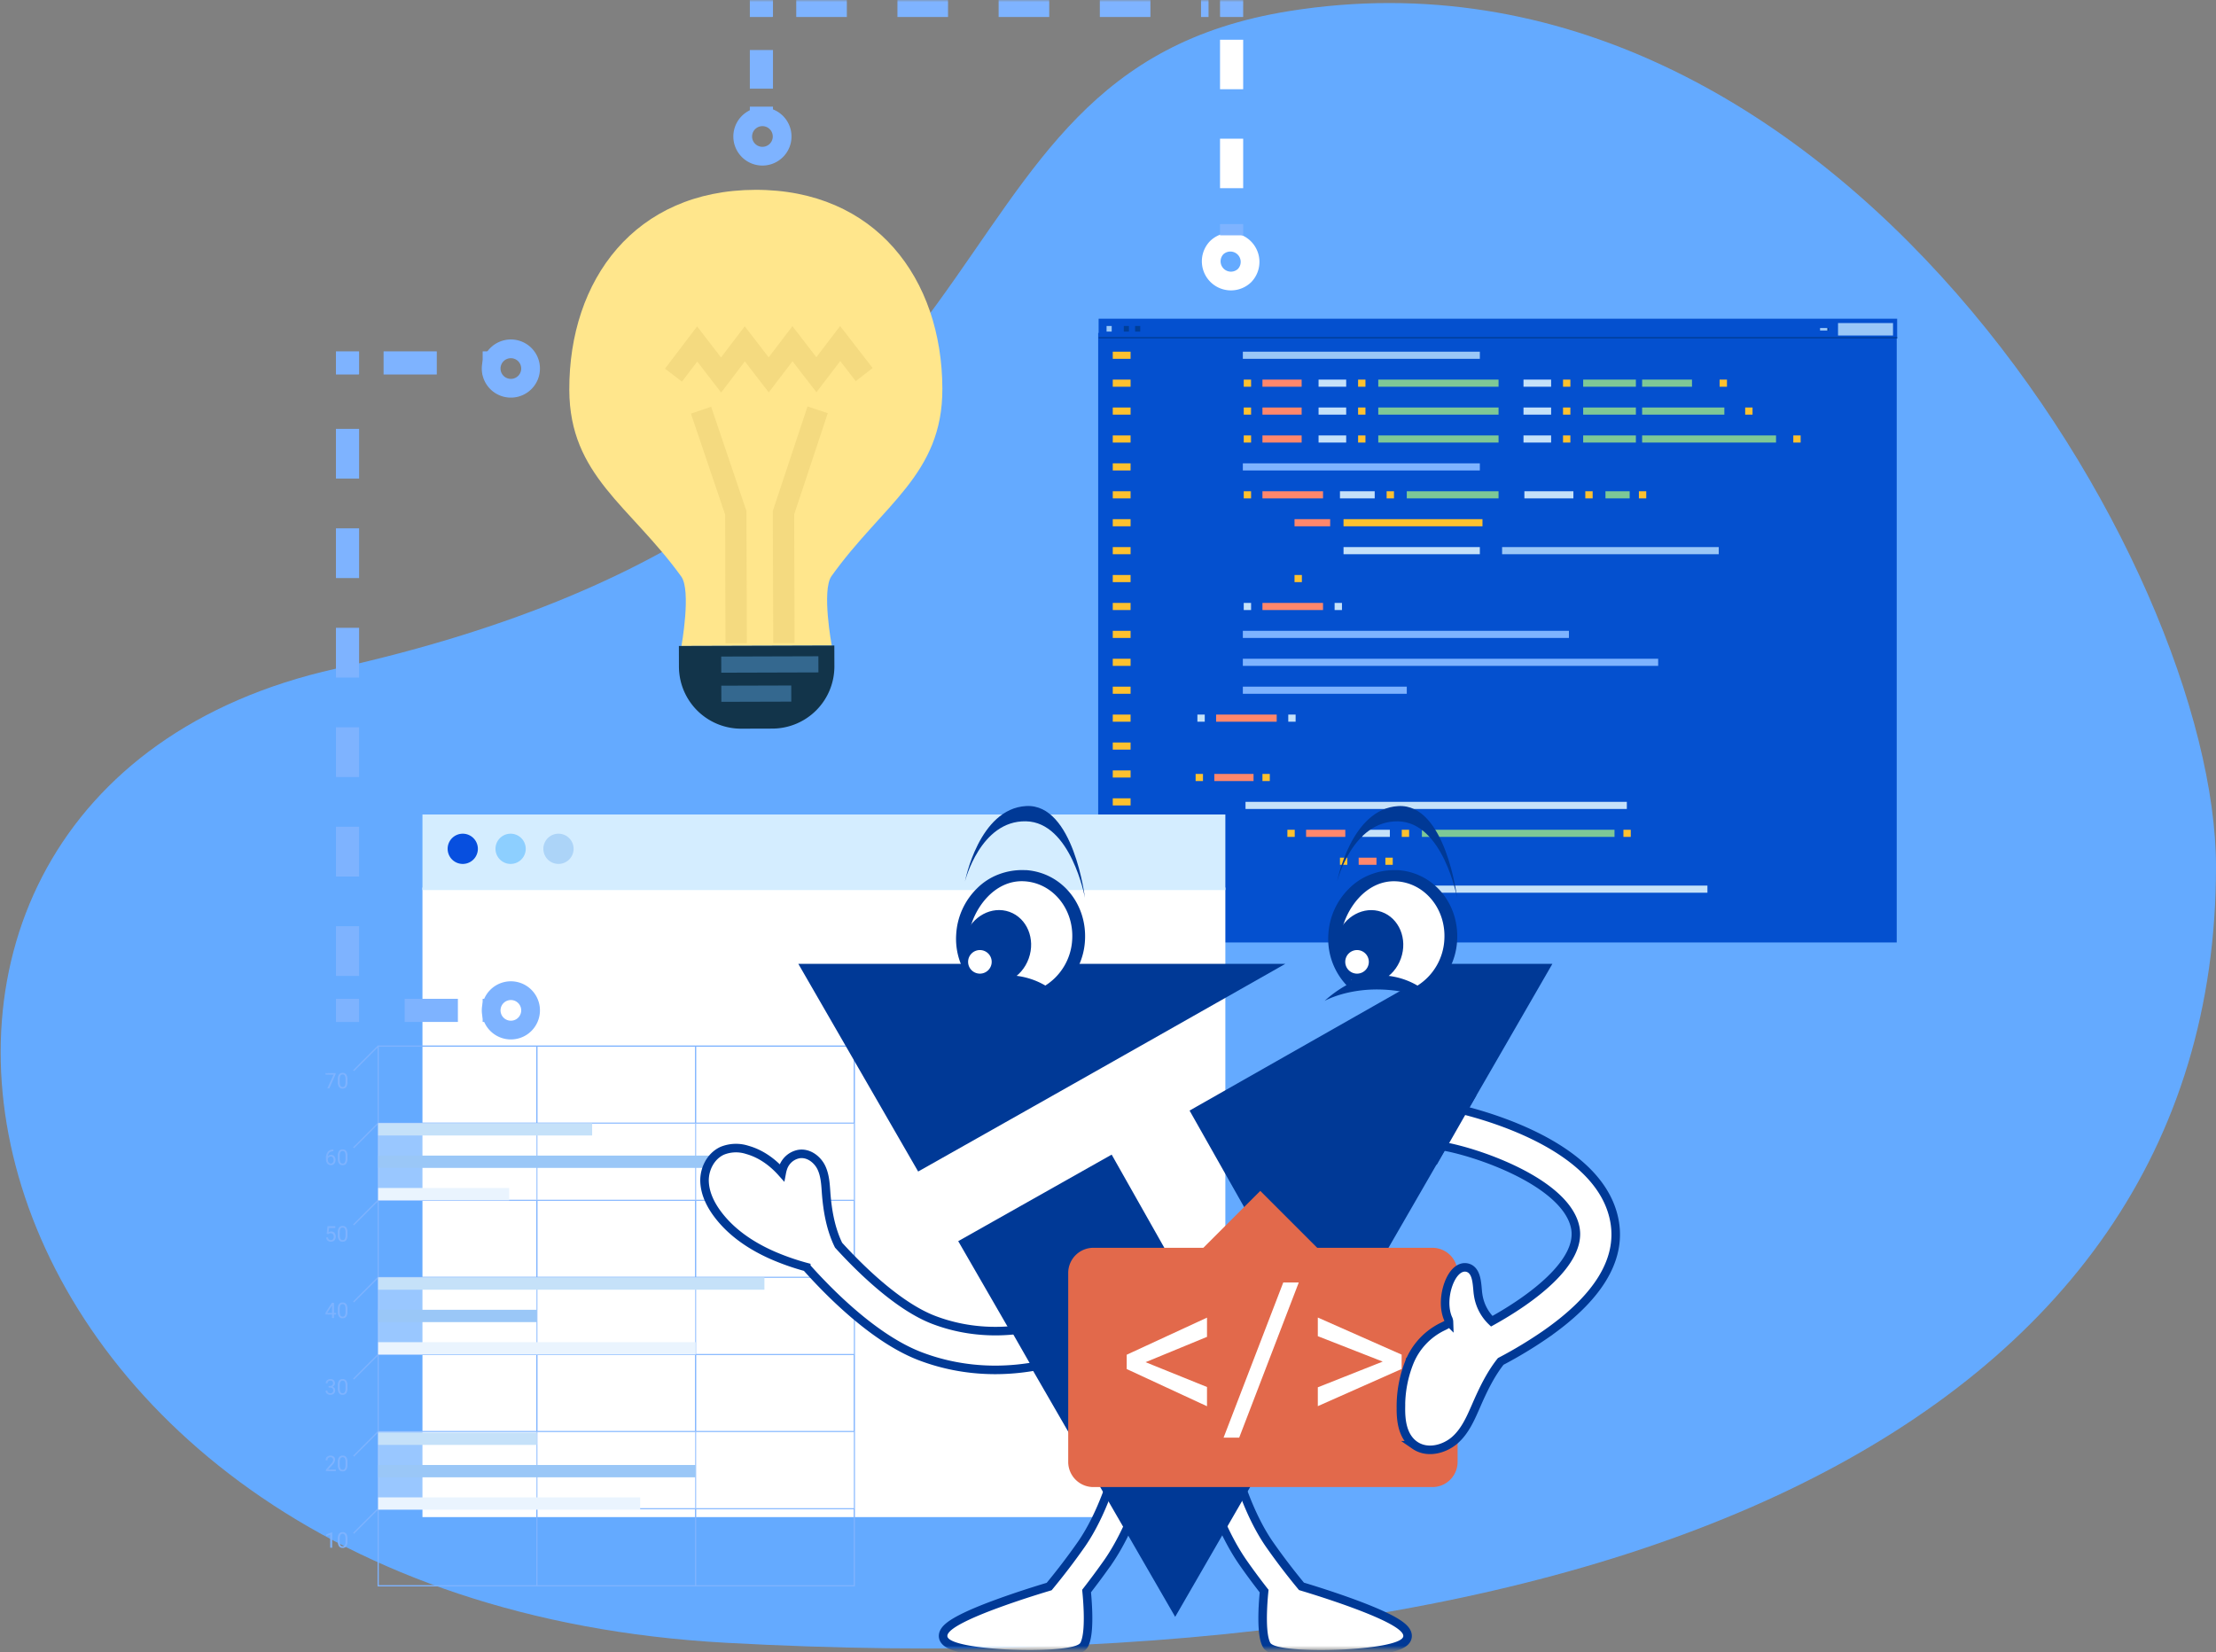 <svg width="519" height="387" fill="none" xmlns="http://www.w3.org/2000/svg"><rect width="100%" height="100%" fill="#808080" stroke="none"/><path d="M519 203.014c0-70.379-89.594-220.763-217.016-200.426-91.573 14.637-53.535 116.21-223.37 154.053-132.253 29.483-94.338 217.981 91.351 228.161C376.031 396.177 519 334.957 519 203.014Z" fill="#64AAFF"/><mask id="a" style="mask-type:alpha" maskUnits="userSpaceOnUse" x="76" y="0" width="391" height="387"><path fill="#C4C4C4" d="M76.129.008h390.059v386.335H76.129z"/></mask><g mask="url(#a)"><path d="M444.223 77.982H257.201v142.784h187.022V77.982Z" fill="#0450CF"/><path d="M444.325 74.66H257.303v4.628h187.022V74.66Z" fill="#0450CF"/><path d="M444.325 78.951H257.303v.312h187.022v-.312Z" fill="#003E99"/><path d="M443.357 75.672h-12.88v2.917h12.88v-2.917Z" fill="#9AC7F7"/><path d="M428.298 76.831h-.655v.599h.655v-.599Z" fill="#003E99"/><path d="M427.971 76.828h-1.703v.603h1.703v-.603Z" fill="#9AC7F7"/><path d="M264.402 76.36h-1.203v1.31h1.203v-1.31Z" fill="#003E99"/><path d="M260.367 76.36h-1.203v1.31h1.203v-1.31Z" fill="#9AC7F7"/><path d="M267.047 76.36h-1.203v1.31h1.203v-1.31Z" fill="#003E99"/><path d="M346.587 82.379h-55.505v1.67h55.505v-1.67Z" fill="#9AC7F7"/><path d="M304.853 88.918h-9.181v1.67h9.181v-1.67Zm0 6.537h-9.181v1.67h9.181v-1.67Zm0 6.541h-9.181v1.669h9.181v-1.669Z" fill="#FF876C"/><path d="M350.969 88.918h-28.17v1.67h28.17v-1.67Zm0 6.537h-28.17v1.67h28.17v-1.67Zm0 6.541h-28.17v1.669h28.17v-1.669Z" fill="#7EC896"/><path d="M315.285 88.918h-6.469v1.67h6.469v-1.67Zm0 6.537h-6.469v1.67h6.469v-1.67Zm0 6.541h-6.469v1.669h6.469v-1.669Z" fill="#C5E1F9"/><path d="M319.798 88.918h-1.722v1.67h1.722v-1.67Zm0 6.537h-1.722v1.67h1.722v-1.67Zm0 6.541h-1.722v1.669h1.722v-1.669Zm-26.785-13.078h-1.722v1.67h1.722v-1.67Zm0 6.537h-1.722v1.67h1.722v-1.67Zm0 6.541h-1.722v1.669h1.722v-1.669Z" fill="#FEC12F"/><path d="M309.861 115.071h-14.189v1.67h14.189v-1.67Z" fill="#FF876C"/><path d="M350.967 115.071h-21.492v1.67h21.492v-1.67Z" fill="#7EC896"/><path d="M321.964 115.071h-8.138v1.67h8.138v-1.67Z" fill="#C5E1F9"/><path d="M326.477 115.071h-1.721v1.67h1.721v-1.67Z" fill="#FEC12F"/><path d="M402.541 128.151h-50.738v1.67h50.738v-1.67Z" fill="#9AC7F7"/><path d="M346.588 128.151h-31.926v1.67h31.926v-1.67Z" fill="#C5E1F9"/><path d="M381.675 115.071h-5.667v1.67h5.667v-1.67Z" fill="#7EC896"/><path d="M368.496 115.071H357.02v1.67h11.476v-1.67Z" fill="#C5E1F9"/><path d="M373.009 115.071h-1.722v1.67h1.722v-1.67Zm12.552 0h-1.721v1.67h1.721v-1.67Zm-92.548 0h-1.722v1.67h1.722v-1.67Z" fill="#FEC12F"/><path d="M309.861 141.228h-14.189v1.669h14.189v-1.669Z" fill="#FF876C"/><path d="M293.013 141.228h-1.722v1.669h1.722v-1.669Zm21.283 0h-1.722v1.669h1.722v-1.669Z" fill="#C5E1F9"/><path d="M299.009 167.383H284.82v1.669h14.189v-1.669Z" fill="#FF876C"/><path d="M282.159 167.383h-1.721v1.669h1.721v-1.669Zm21.283 0h-1.721v1.669h1.721v-1.669Z" fill="#C5E1F9"/><path d="M304.907 134.688h-1.721v1.67h1.721v-1.67Z" fill="#FEC12F"/><path d="M311.532 121.61h-8.346v1.67h8.346v-1.67Z" fill="#FF876C"/><path d="M347.204 121.61h-32.542v1.67h32.542v-1.67Z" fill="#FEC12F"/><path d="M383.133 88.918h-12.344v1.67h12.344v-1.67Zm0 6.537h-12.344v1.67h12.344v-1.67Zm0 6.541h-12.344v1.669h12.344v-1.669Zm13.143-13.078h-11.68v1.67h11.68v-1.67Zm7.578 6.537h-19.258v1.67h19.258v-1.67Zm12.103 6.541h-31.361v1.669h31.361v-1.669Z" fill="#7EC896"/><path d="M363.279 88.918h-6.468v1.67h6.468v-1.67Zm0 6.537h-6.468v1.67h6.468v-1.67Zm0 6.541h-6.468v1.669h6.468v-1.669Z" fill="#C5E1F9"/><path d="M367.792 88.918h-1.722v1.67h1.722v-1.67Zm0 6.537h-1.722v1.67h1.722v-1.67Zm0 6.541h-1.722v1.669h1.722v-1.669Zm36.674-13.078h-1.722v1.67h1.722v-1.67Zm5.988 6.537h-1.722v1.67h1.722v-1.67Zm11.268 6.541H420v1.669h1.722v-1.669Z" fill="#FEC12F"/><path d="M346.587 108.533h-55.505v1.669h55.505v-1.669Z" fill="#7EB3FF"/><path d="M293.586 181.286h-9.182v1.669h9.182v-1.669Zm21.492 13.078h-9.182v1.67h9.182v-1.67Z" fill="#FF876C"/><path d="M378.126 194.364h-45.105v1.67h45.105v-1.67Z" fill="#7EC896"/><path d="M381.014 187.825h-89.309v1.669h89.309v-1.669Zm-55.504 6.539h-6.469v1.67h6.469v-1.67Z" fill="#C5E1F9"/><path d="M330.022 194.364h-1.721v1.67h1.721v-1.67Zm-48.279-13.078h-1.722v1.669h1.722v-1.669Zm15.65 0h-1.721v1.669h1.721v-1.669Z" fill="#FEC12F"/><path d="M322.382 200.903h-4.173v1.67h4.173v-1.67Z" fill="#FF876C"/><path d="M315.548 200.903h-1.722v1.67h1.722v-1.67Zm10.64 0h-1.721v1.67h1.721v-1.67Z" fill="#FEC12F"/><path d="M334.064 213.98h-4.173v1.67h4.173v-1.67Z" fill="#FF876C"/><path d="M327.233 213.98h-1.721v1.67h1.721v-1.67Zm10.641 0h-1.722v1.67h1.722v-1.67Zm-34.639-19.616h-1.721v1.67h1.721v-1.67Z" fill="#FEC12F"/><path d="M399.889 207.441h-74.17v1.67h74.17v-1.67Z" fill="#C5E1F9"/><path d="M381.936 194.364h-1.721v1.67h1.721v-1.67Z" fill="#FEC12F"/><path d="M367.453 147.765h-76.371v1.669h76.371v-1.669Zm20.9 6.541h-97.271v1.669h97.271v-1.669Zm-58.877 6.537h-38.394v1.669h38.394v-1.669Z" fill="#7EB3FF"/><path d="M264.789 82.379h-4.174v1.67h4.174v-1.67Zm0 6.539h-4.174v1.67h4.174v-1.67Zm0 6.537h-4.174v1.67h4.174v-1.67Zm0 6.541h-4.174v1.669h4.174v-1.669Zm0 6.537h-4.174v1.669h4.174v-1.669Zm0 6.538h-4.174v1.67h4.174v-1.67Zm0 6.539h-4.174v1.67h4.174v-1.67Zm0 6.541h-4.174v1.67h4.174v-1.67Zm0 6.537h-4.174v1.67h4.174v-1.67Zm0 6.54h-4.174v1.669h4.174v-1.669Zm0 6.537h-4.174v1.669h4.174v-1.669Zm0 6.541h-4.174v1.669h4.174v-1.669Zm0 6.537h-4.174v1.669h4.174v-1.669Zm0 6.54h-4.174v1.669h4.174v-1.669Zm0 6.539h-4.174v1.669h4.174v-1.669Zm0 6.539h-4.174v1.669h4.174v-1.669Zm0 6.538h-4.174v1.669h4.174v-1.669Z" fill="#FEC12F"/><path d="M286.986 207.896H98.943v147.47h188.043v-147.47Z" fill="#fff"/><path d="M286.986 190.789H98.943v17.702h188.043v-17.702Z" fill="#D4EDFF"/><path d="M111.92 198.823c0 .7-.207 1.385-.595 1.968a3.538 3.538 0 0 1-5.448.539 3.544 3.544 0 0 1-.768-3.858 3.542 3.542 0 0 1 3.272-2.186 3.545 3.545 0 0 1 3.539 3.537Z" fill="#074FDF"/><path d="M123.13 198.823a3.537 3.537 0 0 1-2.183 3.274 3.547 3.547 0 0 1-2.046.203 3.547 3.547 0 0 1-2.784-2.782 3.538 3.538 0 0 1 3.473-4.232 3.545 3.545 0 0 1 3.54 3.537Z" fill="#8DCFFF"/><path d="M134.339 198.823a3.537 3.537 0 0 1-2.183 3.274 3.547 3.547 0 0 1-3.86-.765 3.545 3.545 0 0 1-.769-3.859 3.543 3.543 0 0 1 3.271-2.187 3.543 3.543 0 0 1 3.541 3.537Z" fill="#ACD4F8"/><path d="M200.085 245.039H88.57v126.42h111.515v-126.42ZM88.57 353.398h111.515M88.57 335.339h111.515M88.57 317.278h111.515M88.57 299.219h111.515M88.57 281.158h111.515M88.57 263.1h111.515m-37.169-18.061v126.42m-37.174-126.42v126.42M88.57 245.039l-5.767 5.767M88.57 263.1l-5.767 5.764m5.767 12.294-5.767 5.767m5.767 12.294-5.767 5.767m5.767 12.292-5.767 5.769m5.767 12.292-5.767 5.767m5.767 12.292-5.767 5.768" stroke="#7EB3FF" stroke-width=".288" stroke-miterlimit="10"/><path d="M77.794 362.534h-.457v-3.036l-.919.338v-.414l1.305-.49h.071v3.602Zm3.584-1.529c.03.415-.066.829-.274 1.19a.976.976 0 0 1-.854.389.985.985 0 0 1-.85-.381 1.976 1.976 0 0 1-.285-1.136v-.609c-.03-.41.065-.819.273-1.174a.978.978 0 0 1 .857-.384.981.981 0 0 1 .852.37c.208.344.306.743.28 1.144v.591Zm-.456-.623a1.67 1.67 0 0 0-.162-.843.553.553 0 0 0-.515-.265.557.557 0 0 0-.51.264 1.63 1.63 0 0 0-.165.809v.73a1.7 1.7 0 0 0 .169.858.564.564 0 0 0 .511.277.549.549 0 0 0 .501-.261c.128-.255.187-.538.171-.823v-.746Zm-2.274-15.779h-2.35v-.327l1.241-1.379c.145-.156.272-.326.38-.509a.848.848 0 0 0 .105-.405.641.641 0 0 0-.17-.46.585.585 0 0 0-.452-.18.705.705 0 0 0-.528.193.744.744 0 0 0-.19.538h-.455a1.059 1.059 0 0 1 .319-.8 1.185 1.185 0 0 1 .854-.306c.287-.015.57.079.79.263a.89.89 0 0 1 .29.698 2.052 2.052 0 0 1-.674 1.261l-.96 1.042h1.8v.371Zm2.73-1.53c.03.415-.066.83-.274 1.19a.969.969 0 0 1-.854.389.974.974 0 0 1-.85-.38 1.98 1.98 0 0 1-.285-1.137v-.608c-.03-.41.065-.82.273-1.175a.984.984 0 0 1 .857-.384.981.981 0 0 1 .852.371c.208.343.306.742.28 1.143v.591Zm-.456-.623a1.67 1.67 0 0 0-.162-.843.56.56 0 0 0-.515-.265.548.548 0 0 0-.51.264 1.63 1.63 0 0 0-.165.81v.729c-.02.296.039.592.169.858a.56.56 0 0 0 .511.277.548.548 0 0 0 .501-.261c.128-.254.187-.538.171-.822v-.747Zm-3.962-17.793h.342a.76.76 0 0 0 .508-.17.576.576 0 0 0 .184-.446.558.558 0 0 0-.627-.631.659.659 0 0 0-.472.169.591.591 0 0 0-.176.447h-.456a.913.913 0 0 1 .312-.708c.218-.192.501-.293.791-.282.29-.017.576.079.796.269a.96.96 0 0 1 .288.746.787.787 0 0 1-.152.453.912.912 0 0 1-.412.327.883.883 0 0 1 .457.311c.11.154.167.34.161.529a.978.978 0 0 1-.315.766 1.18 1.18 0 0 1-.82.283 1.213 1.213 0 0 1-.822-.273.91.91 0 0 1-.316-.722h.458a.584.584 0 0 0 .185.453c.137.119.314.18.495.17a.693.693 0 0 0 .505-.172.664.664 0 0 0 .174-.495.605.605 0 0 0-.191-.48.839.839 0 0 0-.555-.173h-.342v-.371Zm4.418.485a2.08 2.08 0 0 1-.274 1.189.969.969 0 0 1-.854.389.985.985 0 0 1-.85-.38 1.979 1.979 0 0 1-.285-1.137v-.608c-.03-.41.065-.819.273-1.174a.977.977 0 0 1 .857-.385.992.992 0 0 1 .852.371c.208.344.306.743.28 1.144v.591Zm-.456-.623a1.674 1.674 0 0 0-.162-.844.565.565 0 0 0-.515-.264.547.547 0 0 0-.51.263 1.63 1.63 0 0 0-.165.81v.729a1.7 1.7 0 0 0 .169.859.564.564 0 0 0 .511.277.559.559 0 0 0 .501-.262c.128-.254.187-.538.171-.822v-.746Zm-2.7-16.983h.497v.372h-.497v.832h-.458v-.832H76.13v-.269l1.605-2.485h.486v2.382Zm-1.574 0h1.116v-1.759l-.054.099-1.062 1.66Zm4.73-.326c.03.415-.066.829-.274 1.19a.975.975 0 0 1-.854.389.985.985 0 0 1-.85-.381 1.976 1.976 0 0 1-.285-1.136v-.608a2.03 2.03 0 0 1 .273-1.175.98.98 0 0 1 .857-.384.981.981 0 0 1 .852.37c.208.344.306.743.28 1.144v.591Zm-.456-.623a1.67 1.67 0 0 0-.162-.843.553.553 0 0 0-.515-.265.557.557 0 0 0-.51.264 1.63 1.63 0 0 0-.165.81v.729c-.02.296.039.591.169.858a.557.557 0 0 0 .511.277.548.548 0 0 0 .501-.261c.128-.255.187-.538.171-.823v-.746Zm-4.415-17.577.182-1.787h1.837v.421h-1.45l-.108.977c.181-.105.388-.158.598-.155a1 1 0 0 1 .778.324c.202.246.305.558.288.875a1.23 1.23 0 0 1-.299.874 1.095 1.095 0 0 1-.836.319 1.141 1.141 0 0 1-.776-.264 1.053 1.053 0 0 1-.342-.729h.43a.726.726 0 0 0 .22.464.681.681 0 0 0 .468.157.617.617 0 0 0 .499-.217.908.908 0 0 0 .18-.599.83.83 0 0 0-.195-.577.674.674 0 0 0-.52-.218.744.744 0 0 0-.469.131l-.12.098-.365-.094Zm4.871.269c.03.415-.066.83-.274 1.19a.97.97 0 0 1-.854.389.974.974 0 0 1-.85-.38 1.98 1.98 0 0 1-.285-1.137v-.608c-.03-.41.065-.82.273-1.175a.985.985 0 0 1 .857-.384.981.981 0 0 1 .852.371c.208.343.306.742.28 1.144v.59Zm-.456-.623a1.67 1.67 0 0 0-.162-.843.56.56 0 0 0-.515-.265.548.548 0 0 0-.51.264 1.63 1.63 0 0 0-.165.81v.729c-.02.296.039.592.169.858a.56.56 0 0 0 .511.277.548.548 0 0 0 .501-.261c.128-.254.187-.538.171-.822v-.747Zm-2.835-19.369v.387h-.085a1.203 1.203 0 0 0-.846.315 1.31 1.31 0 0 0-.365.86.976.976 0 0 1 .773-.326.94.94 0 0 1 .748.331 1.446 1.446 0 0 1-.022 1.738 1.046 1.046 0 0 1-.81.333 1.027 1.027 0 0 1-.835-.396 1.567 1.567 0 0 1-.32-1.018v-.175a2.36 2.36 0 0 1 .423-1.513 1.558 1.558 0 0 1 1.257-.536h.082Zm-.6 1.616a.733.733 0 0 0-.43.14.73.73 0 0 0-.273.352v.168c-.013.253.057.504.2.714a.592.592 0 0 0 .497.271.583.583 0 0 0 .484-.227 1.087 1.087 0 0 0-.003-1.19.569.569 0 0 0-.474-.228Zm3.891.443a2.08 2.08 0 0 1-.274 1.189.969.969 0 0 1-.854.389.974.974 0 0 1-.85-.38 1.979 1.979 0 0 1-.285-1.137v-.608c-.03-.41.065-.819.273-1.174a.978.978 0 0 1 .857-.385.992.992 0 0 1 .852.371c.208.344.306.743.28 1.144v.591Zm-.456-.623a1.674 1.674 0 0 0-.162-.844.565.565 0 0 0-.515-.264.557.557 0 0 0-.51.263 1.63 1.63 0 0 0-.165.81v.729a1.7 1.7 0 0 0 .169.859.564.564 0 0 0 .511.277.559.559 0 0 0 .501-.261 1.64 1.64 0 0 0 .171-.823v-.746Zm-2.312-19.107-1.484 3.329h-.478l1.48-3.211h-1.94v-.375h2.423v.257Zm2.768 1.799c.03.415-.066.829-.274 1.19a.976.976 0 0 1-.854.389.985.985 0 0 1-.85-.381 1.976 1.976 0 0 1-.285-1.136v-.608a2.03 2.03 0 0 1 .273-1.175.98.98 0 0 1 .857-.384.981.981 0 0 1 .852.37c.208.344.306.743.28 1.144v.591Zm-.456-.623a1.67 1.67 0 0 0-.162-.843.553.553 0 0 0-.515-.265.557.557 0 0 0-.51.264 1.63 1.63 0 0 0-.165.81v.729c-.02.296.039.592.169.858a.557.557 0 0 0 .511.277.548.548 0 0 0 .501-.261c.128-.255.187-.538.171-.823v-.746Z" fill="#7EB3FF"/><path opacity=".34" d="M200.085 263.1H88.57v18.058h111.515V263.1Zm0 36.119H88.57v18.059h111.515v-18.059Zm0 36.12H88.57v18.059h111.515v-18.059Z" fill="#fff"/><path d="M138.683 263.1H88.57v2.882h50.113V263.1Z" fill="#C5E1F9"/><path d="M174.653 270.687H88.57v2.884h86.083v-2.884Z" fill="#9AC7F7"/><path d="M119.251 278.275h-30.68v2.884h30.68v-2.884Z" fill="#EAF4FE"/><path d="M179.029 299.219H88.57v2.883h90.459v-2.883Z" fill="#C5E1F9"/><path d="M125.741 306.808h-37.17v2.884h37.17v-2.884Z" fill="#9AC7F7"/><path d="M162.915 314.396H88.57v2.882h74.345v-2.882Z" fill="#EAF4FE"/><path d="M125.741 335.571h-37.17v2.885h37.17v-2.885Z" fill="#C5E1F9"/><path d="M162.915 343.161H88.57v2.884h74.345v-2.884Z" fill="#9AC7F7"/><path d="M149.932 350.749H88.57v2.883h61.362v-2.883Z" fill="#EAF4FE"/><path d="M124.141 87.388a4.616 4.616 0 1 0-8.986-2.12 4.616 4.616 0 0 0 8.986 2.12Zm58.898-54.284a4.616 4.616 0 1 0-8.984-2.12 4.616 4.616 0 0 0 8.984 2.12Z" stroke="#7EB3FF" stroke-width="4.389" stroke-miterlimit="10"/><path d="M291.489 64.542a4.617 4.617 0 0 0-6.528-6.528 4.617 4.617 0 0 0 6.528 6.528Z" stroke="#fff" stroke-width="4.389" stroke-miterlimit="10"/><path d="M124.141 237.73a4.615 4.615 0 1 0-8.984-2.12 4.615 4.615 0 0 0 8.984 2.12Z" stroke="#7EB3FF" stroke-width="4.389" stroke-miterlimit="10"/><path d="M220.709 91.052c-.077-25.8-15.678-46.67-43.828-46.586-28.15.085-43.626 21.047-43.547 46.851.059 20.125 14.192 27.07 26.22 43.728 2.38 3.296.049 16.268.049 16.268l35.196-.104s-2.413-12.961-.05-16.267c11.928-16.735 26.021-23.761 25.96-43.89Z" fill="#FFE68C"/><path d="m158.998 151.315.015 4.852a14.568 14.568 0 0 0 9.03 13.429 14.589 14.589 0 0 0 5.577 1.092l7.281-.021a14.56 14.56 0 0 0 10.284-4.298 14.56 14.56 0 0 0 4.234-10.311l-.015-4.85-36.406.107Z" fill="#12344A"/><path d="m157.734 87.876 5.547-7.3 5.602 7.265 5.551-7.298 5.604 7.264 5.564-7.297 5.602 7.264 5.57-7.3 5.625 7.265m-38.211 8.341 8.139 24.038.093 30.547m19.077-54.668-7.997 24.087.089 30.547" stroke="#F4DA80" stroke-width="5" stroke-miterlimit="10"/><path d="m191.669 153.724-22.755.067.011 3.781 22.756-.067-.012-3.781Zm-6.354 6.846-16.381.048.011 3.78 16.381-.048-.011-3.78Z" fill="#34688F"/><path d="M115.683 236.673h-2.644" stroke="#7EB3FF" stroke-width="5.421" stroke-miterlimit="10"/><path d="M107.24 236.673h-20.3" stroke="#7EB3FF" stroke-width="5.421" stroke-miterlimit="10" stroke-dasharray="12.46 12.46"/><path d="M84.038 236.672h-2.644v-2.644" stroke="#7EB3FF" stroke-width="5.421" stroke-miterlimit="10"/><path d="M81.394 228.608V90.368" stroke="#7EB3FF" stroke-width="5.421" stroke-miterlimit="10" stroke-dasharray="11.65 11.65"/><path d="M81.394 87.656v-2.643h2.644" stroke="#7EB3FF" stroke-width="5.421" stroke-miterlimit="10"/><path d="M89.838 85.013h20.3" stroke="#7EB3FF" stroke-width="5.421" stroke-miterlimit="10" stroke-dasharray="12.46 12.46"/><path d="M113.039 85.013h2.644m62.643-57.387v-2.644" stroke="#7EB3FF" stroke-width="5.421" stroke-miterlimit="10"/><path d="M178.326 20.769V6.02" stroke="#7EB3FF" stroke-width="5.421" stroke-miterlimit="10" stroke-dasharray="9.05 9.05"/><path d="M178.326 3.913V1.27h2.644" stroke="#7EB3FF" stroke-width="5.421" stroke-miterlimit="10"/><path d="M186.486 1.27h96.561" stroke="#7EB3FF" stroke-width="5.421" stroke-miterlimit="10" stroke-dasharray="11.85 11.85"/><path d="M285.807 1.27h2.643v2.643" stroke="#7EB3FF" stroke-width="5.421" stroke-miterlimit="10"/><path d="M288.449 9.31v40.47" stroke="#fff" stroke-width="5.421" stroke-miterlimit="10" stroke-dasharray="11.59 11.59"/><path d="M288.449 52.48v2.643" stroke="#7EB3FF" stroke-width="5.421" stroke-miterlimit="10"/><path d="m207.446 310.736.743.914a4.27 4.27 0 0 0-.743-.914Z" fill="#003996"/><path d="m207.446 310.736.743.914a4.27 4.27 0 0 0-.743-.914Z" fill="#003996"/><path d="M280.981 341.647a3.69 3.69 0 0 1-.059-1.253c.061-.497.222-.976.474-1.408.242-.435.569-.817.962-1.123l.008-.006.009-.006c.401-.3.857-.518 1.341-.643l.006-.001a3.777 3.777 0 0 1 2.915.457c.43.269.801.623 1.09 1.041.287.411.489.875.595 1.365l.022.105v.124c1.277 5.035 4.07 14.297 8.885 21.327 2.4 3.439 4.93 6.761 7.589 9.967l.04.012.779.235c.669.203 1.625.498 2.772.862 2.292.729 5.353 1.739 8.417 2.863 3.056 1.122 6.148 2.367 8.488 3.569 1.165.599 2.187 1.208 2.931 1.809.372.3.708.625.958.973.247.344.461.784.461 1.293 0 .601-.318 1.061-.654 1.372-.332.309-.764.554-1.221.756-.918.407-2.172.741-3.601 1.017-2.877.554-6.692.914-10.523 1.068-3.835.155-7.731.107-10.778-.167-1.518-.137-2.86-.332-3.889-.598-.512-.133-.984-.293-1.372-.491-.362-.185-.794-.474-1.029-.942-.458-.91-.674-2.208-.781-3.514-.11-1.34-.113-2.827-.071-4.201a69.767 69.767 0 0 1 .32-4.808 154.222 154.222 0 0 1-5.035-6.809l-.004-.007c-5.574-8.122-8.676-18.474-10.016-23.882l-.029-.119v-.237Zm-21.472 24.248a184.215 184.215 0 0 1-5.026 6.794l.01.102a70.778 70.778 0 0 1 .313 4.717c.042 1.374.038 2.862-.073 4.203-.109 1.305-.328 2.605-.79 3.516-.236.465-.669.754-1.03.939-.389.198-.861.357-1.374.49-1.029.266-2.372.462-3.891.598-3.047.274-6.943.322-10.777.168-3.83-.155-7.644-.514-10.519-1.069-1.429-.276-2.682-.61-3.601-1.017-.456-.202-.888-.447-1.22-.756-.336-.311-.653-.771-.653-1.372 0-.509.215-.949.462-1.293.251-.349.587-.673.96-.973.746-.6 1.77-1.209 2.938-1.806 2.345-1.2 5.444-2.443 8.508-3.561a208.342 208.342 0 0 1 8.436-2.856c1.149-.363 2.107-.657 2.779-.86l.763-.229a155.38 155.38 0 0 0 7.604-9.984c4.835-7.031 7.628-16.293 8.89-21.326v-.128l.024-.108a3.8 3.8 0 0 1 .603-1.362c.289-.416.66-.769 1.089-1.039l.009-.005a3.835 3.835 0 0 1 1.399-.517l.001-.001c.5-.079 1.01-.056 1.5.068l.003.001c.485.124.942.341 1.345.639l.01.008.011.008c.394.307.722.691.965 1.128a3.788 3.788 0 0 1 .391 2.741v.134l-.032.122c-1.379 5.397-4.439 15.766-10.021 23.877l-.006.009Z" fill="#fff" stroke="#003996" stroke-width="2"/><path d="m278.603 260.143 60.52-34.376h24.457l-44.161 76.517-8.587 14.879-32.229-57.02Zm-63.568 14.276-28.064-48.652h114.068a31824.033 31824.033 0 0 1-86.004 48.652Zm45.322-3.96 37.331 66.053.97 1.651-23.423 40.569-44.146-76.447-6.667-11.556 35.935-20.27Z" fill="#003996"/><path d="m169.1 269.579.023-.011.024-.01a8.56 8.56 0 0 1 5.873-.208c3.195.892 5.919 2.881 8.08 5.309.081-.429.197-.852.348-1.265l.003-.009.004-.009a4.97 4.97 0 0 1 1.374-1.959l.008-.008a4.897 4.897 0 0 1 2.146-1.059l.015-.003.015-.003c2.39-.438 4.518 1.342 5.388 3.22.793 1.712.928 3.664 1.043 5.309l.025.361c.311 4.337 1.084 8.682 2.932 12.439 2.616 2.872 6.13 6.465 10.031 9.737 3.959 3.321 8.261 6.264 12.386 7.814l.002.001c7.295 2.755 19.125 4.72 33.996-1.81a7.903 7.903 0 0 1 2.047-.715l.026-.005.026-.004a4.548 4.548 0 0 1 2.998.6l.004.002a4.543 4.543 0 0 1 1.909 5.449 4.472 4.472 0 0 1-1.964 2.347 4.383 4.383 0 0 1-.935.419l-.464.197c-17.6 7.743-31.923 5.399-40.852 2.015-5.407-2.046-10.771-5.786-15.45-9.759-4.577-3.887-8.549-8.041-11.327-11.16a57.151 57.151 0 0 1-7.999-2.806l-.006-.002c-4.886-2.169-9.534-5.256-12.787-9.626-1.571-2.101-2.906-4.709-3.032-7.532-.128-2.864 1.35-5.975 4.09-7.256Z" fill="#fff" stroke="#003996" stroke-width="2"/><path d="m254.207 342.13-22.237-38.913c4.479-.772 13.528-2.317 13.898-2.317.464 0 27.332 14.824 27.795 15.751.371.741-1.698 16.677-2.779 24.552l-16.677.927Z" fill="#003996"/><path d="M256.081 292.286h79.397a5.9 5.9 0 0 1 5.899 5.9v44.246a5.896 5.896 0 0 1-5.899 5.899h-79.397a5.886 5.886 0 0 1-4.171-1.728 5.89 5.89 0 0 1-1.728-4.171v-44.246a5.897 5.897 0 0 1 5.899-5.9Z" fill="#E2694B"/><path d="m295.162 278.955-15.295 15.297 15.297 15.295 15.295-15.296-15.297-15.296Z" fill="#E2694B"/><path d="m268.297 319.079 14.39 5.816v4.505l-18.804-8.712v-3.356l18.804-8.689v4.505l-14.39 5.931Zm21.928 17.676h-3.655l13.977-36.343h3.632l-13.954 36.343Zm33.61-17.814-15.194-5.953v-4.368l19.631 8.689v3.357l-19.631 8.712v-4.414l15.194-6.023Z" fill="#fff"/><path d="m331.37 338.543-.002-.001c-1.47-1.016-2.292-2.493-2.742-4.044-.445-1.537-.541-3.203-.523-4.706a27.86 27.86 0 0 1 1.999-10.753l.002-.006a15.875 15.875 0 0 1 7.561-8.181l.007-.003.006-.003.207-.1c.436-.21.795-.383 1.085-.596.284-.208.367-.359.39-.48a1.9 1.9 0 0 0-.217-.824l-.022-.041-.018-.044c-1.014-2.456-.723-5.572.112-7.906.421-1.174 1.013-2.251 1.746-2.987.73-.733 1.785-1.282 2.957-.848l.003.001c.7.263 1.13.819 1.394 1.358.264.537.415 1.159.514 1.739.101.589.158 1.201.206 1.737l.012.139c.044.494.079.898.132 1.212l.002.013.002.014a10.76 10.76 0 0 0 3.184 6.258c4.677-2.593 9.864-5.987 13.754-9.748 4.114-3.976 6.522-8.108 5.849-11.992-.464-2.624-2.106-5.089-4.555-7.355-2.444-2.262-5.623-4.261-9.013-5.954-6.788-3.392-14.248-5.474-17.896-6.014h-.003a4.71 4.71 0 0 1-1.71-.612l-.007-.004a4.776 4.776 0 0 1-1.335-1.21l-.005-.007-.005-.007a4.827 4.827 0 0 1-.769-1.636l-.003-.011a4.683 4.683 0 0 1 1.746-4.863 4.693 4.693 0 0 1 3.456-.899l.012.002.012.002c.72.116 9.572 1.859 18.694 6.01 9.045 4.116 18.772 10.789 20.556 20.958v.001c1.6 9.129-4.094 17.992-16.057 26.335l-.003.003a101.223 101.223 0 0 1-10.61 6.413c-2.428 3.07-4.165 6.699-5.797 10.464l-.003.006-.172.392c-1.134 2.574-2.409 5.471-4.704 7.517-2.409 2.148-6.453 3.308-9.429 1.261Zm4.936-71.586c.413.247.87.41 1.346.482l-1.637-6.561a3.682 3.682 0 0 0-1.374 3.826c.119.467.326.907.609 1.297.288.383.646.707 1.056.956Z" fill="#fff" stroke="#003996" stroke-width="2"/><path d="m336.477 272.864 9.265-16.213-4.633-6.486-17.603 12.508 12.971 10.191Z" fill="#003996"/><path d="M238.942 231.594c-7.414 0-13.424-2.046-13.424-9.228s6.01-16.78 13.424-16.78 13.843 9.178 13.843 16.36c0 7.182-6.429 9.648-13.843 9.648Z" fill="#fff"/><path d="M228.195 230.756a15.836 15.836 0 0 1-4.245-11.931 16.352 16.352 0 0 1 4.866-10.722 14.27 14.27 0 0 1 5.034-3.272 15.447 15.447 0 0 1 6.099-1.015h.369c8.239.587 14.263 7.802 13.793 16.419a16.017 16.017 0 0 1-6.779 12.324 18.386 18.386 0 0 1 2.467 2.299c-15.798-6.712-26.73-.419-26.73-.419a27.005 27.005 0 0 1 5.126-3.692v.009Zm7.551-2.308a17.625 17.625 0 0 1 8.163 1.905c.394.201.705.377.915.503a13.565 13.565 0 0 0 6.292-10.806c.411-7.181-4.623-13.306-11.335-13.625-7.089-.319-11.989 6.712-12.87 12.518a15.664 15.664 0 0 0 2.467 10.571 17.781 17.781 0 0 1 6.359-1.057l.009-.009Z" fill="#003996"/><path d="M230.548 230.082c-4.121-1.465-6.15-6.344-4.531-10.898 1.619-4.553 6.272-7.057 10.394-5.592 4.121 1.465 6.15 6.345 4.531 10.898-1.619 4.554-6.272 7.058-10.394 5.592Z" fill="#003996"/><path d="M229.498 228.066a2.76 2.76 0 1 1 0-5.522 2.76 2.76 0 0 1 0 5.522Z" fill="#fff"/><path d="M240.267 192.381c-10.68-.202-14.263 14.078-14.263 14.078s3.247-17.057 14.347-17.652c11.099-.596 13.751 21.503 13.751 21.503s-3.272-17.736-13.835-17.929Z" fill="#003996"/><path d="M326.102 231.606c-7.414 0-13.424-2.047-13.424-9.229 0-7.182 6.01-16.779 13.424-16.779s13.843 9.178 13.843 16.36c0 7.182-6.429 9.648-13.843 9.648Z" fill="#fff"/><path d="M315.355 230.767a15.856 15.856 0 0 1-4.245-11.93 16.352 16.352 0 0 1 4.866-10.722 14.257 14.257 0 0 1 5.034-3.272 15.447 15.447 0 0 1 6.099-1.015h.369c8.239.587 14.263 7.802 13.793 16.418a16.008 16.008 0 0 1-6.779 12.325 18.322 18.322 0 0 1 2.467 2.299c-15.798-6.712-26.73-.42-26.73-.42a27.075 27.075 0 0 1 5.126-3.691v.008Zm7.551-2.307a17.61 17.61 0 0 1 8.163 1.905c.395.201.705.377.915.503a13.565 13.565 0 0 0 6.292-10.806c.411-7.182-4.623-13.306-11.335-13.625-7.089-.319-11.989 6.712-12.87 12.517a15.665 15.665 0 0 0 2.467 10.572 17.784 17.784 0 0 1 6.36-1.058l.008-.008Z" fill="#003996"/><path d="M317.709 230.094c-4.122-1.465-6.151-6.344-4.532-10.898 1.619-4.553 6.272-7.057 10.394-5.592 4.121 1.465 6.15 6.344 4.531 10.898-1.619 4.554-6.272 7.057-10.393 5.592Z" fill="#003996"/><path d="M317.826 228.066a2.76 2.76 0 1 1 0-5.522 2.76 2.76 0 0 1 0 5.522Z" fill="#fff"/><path d="M327.427 192.393c-10.68-.202-14.263 14.078-14.263 14.078s3.247-17.057 14.347-17.653c11.1-.595 13.751 21.504 13.751 21.504s-3.272-17.737-13.835-17.929Z" fill="#003996"/></g></svg>